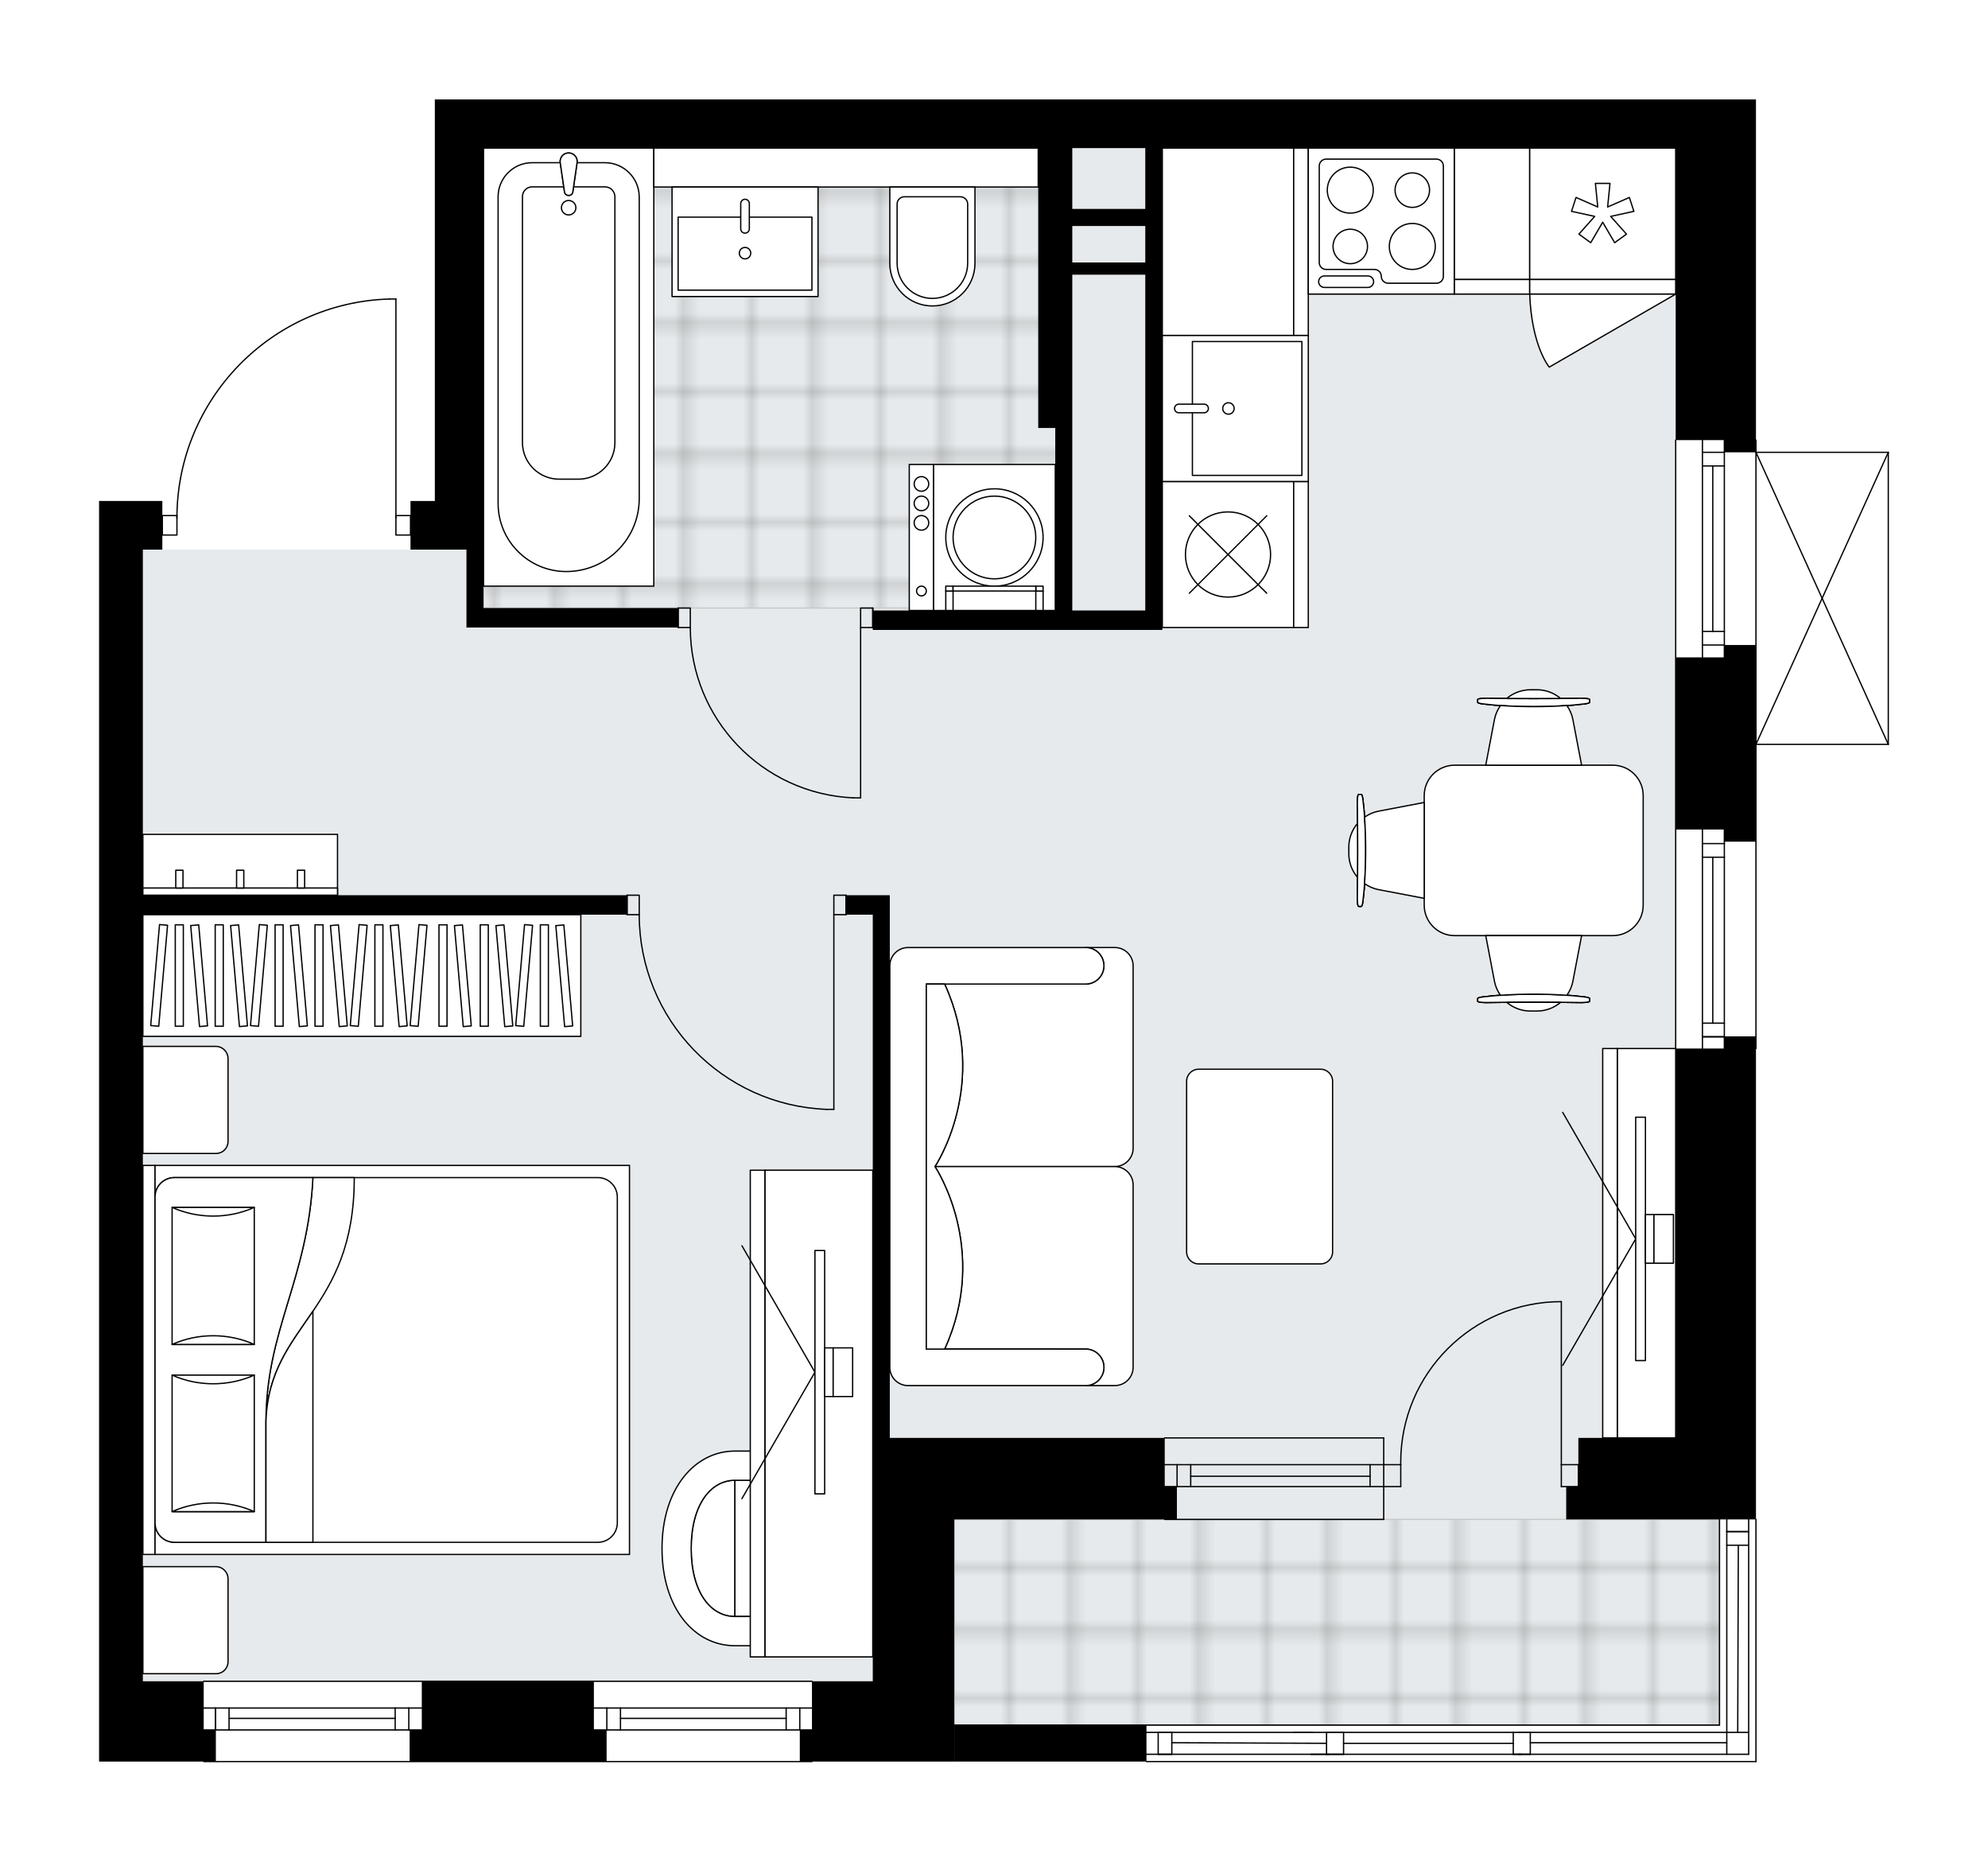 <svg xmlns="http://www.w3.org/2000/svg" xmlns:xlink="http://www.w3.org/1999/xlink" height="1872.44px" id="Layer_1" style="enable-background:new 0 0 2000 1872.44;" version="1.1" viewBox="0 0 2000 1872.44" width="2000px" x="0px" y="0px" xml:space="preserve">
<style type="text/css">
	.st0{fill:none;}
	.st1{opacity:0.25;fill:none;stroke:#070606;stroke-width:0.4;stroke-miterlimit:10;}
	.st2{fill:#FFFFFF;}
	.st3{fill:#E7EAEC;}
	.st4{fill:url(#SVGID_1_);stroke:#C8C8C8;stroke-width:1.3;stroke-miterlimit:10;}
	
		.st5{fill:url(#SVGID_00000081631427042340520570000007780178435570563206_);stroke:#C8C8C8;stroke-width:1.3;stroke-miterlimit:10;}
	.st6{fill:none;stroke:#000000;stroke-width:1.3;stroke-linecap:round;stroke-linejoin:round;stroke-miterlimit:10;}
	.st7{fill:#FFFFFF;stroke:#000000;stroke-width:1.3;stroke-linecap:round;stroke-linejoin:round;stroke-miterlimit:10;}
	.st8{fill:none;stroke:#000000;stroke-width:1.3;stroke-linecap:round;stroke-linejoin:round;}
	
		.st9{fill:none;stroke:#000000;stroke-width:1.3;stroke-linecap:round;stroke-linejoin:round;stroke-dasharray:9.931,9.931,0,0,0,0;}
	
		.st10{fill:none;stroke:#000000;stroke-width:1.3;stroke-linecap:round;stroke-linejoin:round;stroke-dasharray:10.272,10.272,0,0,0,0;}
	.st11{font-family: 'Arial-BoldMT','Arial'; font-weight:bold;}
	.st12{font-size:128.291px;}
	.st13{font-size:108.554px;}
	.st14{font-family: 'ArialMT','Arial';}
	.st15{font-size:40px;}
</style>
<pattern height="14.57" id="New_Pattern_Swatch_2" patternUnits="userSpaceOnUse" style="overflow:visible;" viewBox="7.49 -22.06 14.57 14.57" width="14.57" x="-0.23" y="-63.86">
	<g>
		<rect class="st0" height="14.57" width="14.57" x="7.49" y="-22.06" />
		<g>
			<rect class="st1" height="7.29" width="7.29" x="14.77" y="-7.49" />
		</g>
		<g>
			<rect class="st1" height="7.29" width="7.29" x="0.2" y="-7.49" />
		</g>
		<g>
			<rect class="st1" height="7.29" width="7.29" x="22.06" y="-14.77" />
		</g>
		<g>
			<rect class="st1" height="7.29" width="7.29" x="7.49" y="-14.77" />
			<rect class="st1" height="7.29" width="7.29" x="14.77" y="-22.06" />
		</g>
		<g>
			<rect class="st1" height="7.29" width="7.29" x="0.2" y="-22.06" />
		</g>
		<g>
			<rect class="st1" height="7.29" width="7.29" x="22.06" y="-29.35" />
		</g>
		<g>
			<rect class="st1" height="7.29" width="7.29" x="7.49" y="-29.35" />
		</g>
	</g>
</pattern>
<path class="st2" d="M1900.33,454.92v293.73c0,0.03-0.01,0.07-0.02,0.1c-0.01,0.05-0.01,0.1-0.03,0.14  c-0.02,0.04-0.04,0.07-0.07,0.11c-0.02,0.04-0.04,0.07-0.07,0.1c-0.03,0.04-0.08,0.06-0.12,0.09c-0.03,0.02-0.05,0.04-0.08,0.06  c0,0-0.01,0-0.01,0c-0.07,0.03-0.15,0.04-0.23,0.05c-0.01,0-0.02,0.01-0.03,0.01c0,0,0,0,0,0h-132.46v305.31  c0,0.36-0.29,0.65-0.65,0.65v390.98v81.35c0.36,0,0.65,0.29,0.65,0.65v243.55c0,0.36-0.29,0.65-0.65,0.65c0,0,0,0,0,0h-613.18  c-0.36,0-0.65-0.29-0.65-0.65H960.05H817.51c0,0.36-0.29,0.65-0.65,0.65H204.93c-0.36,0-0.65-0.29-0.65-0.65H99.67v-75.88v-4.9  v-582.56V552.83v-48.95h63.64v14.04h0h14.07c0.79-56.65,22.87-110.12,62.41-150.85c40.27-41.48,94.27-65.26,152.06-66.97  c0,0,0.01,0,0.01,0c0,0,0.01,0,0.01,0h6.42c0.36,0,0.65,0.29,0.65,0.65v217.17h14.04v-14.04h24.48V148.95V100h1248.33h80.77v342.03  c0.36,0,0.65,0.29,0.65,0.65v11.59h132.46c0,0,0.01,0,0.01,0c0.04,0,0.08,0.02,0.13,0.03c0.04,0.01,0.09,0.01,0.12,0.03  c0,0,0.01,0,0.01,0c0.03,0.01,0.05,0.04,0.08,0.06c0.04,0.03,0.09,0.05,0.12,0.09c0.03,0.03,0.05,0.07,0.07,0.1  c0.02,0.04,0.05,0.07,0.07,0.11c0.02,0.04,0.02,0.09,0.03,0.14C1900.31,454.85,1900.33,454.88,1900.33,454.92z" id="background" />
<g id="floor">
	<polygon class="st3" points="1685.79,1446.24 1685.79,552.83 1685.79,148.95 486.41,148.95 486.41,552.83 143.74,552.83    143.74,1691.01 486.41,1691.01 878.05,1691.01 878.05,1735.07 1729.85,1735.07 1729.85,1446.24  " />
	<pattern id="SVGID_1_" patternTransform="matrix(8.635 0 0 8.761 54575.617 40837.707)" xlink:href="#New_Pattern_Swatch_2">
	</pattern>
	<polygon class="st4" points="1073.86,448.27 1073.86,148.95 486.41,148.95 486.41,611.57 1073.86,611.57 1073.86,448.27  " />
	
		<pattern id="SVGID_00000085952399080347665690000013402337756122330559_" patternTransform="matrix(8.635 0 0 8.761 54575.617 40837.707)" xlink:href="#New_Pattern_Swatch_2">
	</pattern>
	
		<rect height="206.83" style="fill:url(#SVGID_00000085952399080347665690000013402337756122330559_);stroke:#C8C8C8;stroke-width:1.3;stroke-miterlimit:10;" width="769.81" x="960.05" y="1528.24" />
	<g id="LINE_00000160180664937261038090000017912210226611181962_">
		<line class="st6" x1="1685.79" x2="1685.79" y1="1054.61" y2="442.68" />
	</g>
	<g id="LINE_00000126287967129980408600000009183329096355024568_">
		<line class="st6" x1="1712.72" x2="1734.75" y1="1042.81" y2="1042.81" />
	</g>
	<g id="LINE_00000143597491285242753220000008895273936608870057_">
		<line class="st6" x1="1712.72" x2="1734.75" y1="454.92" y2="454.92" />
	</g>
	<g id="LINE_00000109713348985919330070000002751723240295136148_">
		<line class="st6" x1="1723.12" x2="1723.12" y1="862.19" y2="1029.1" />
	</g>
	<g id="LINE_00000041260774706788288800000016580520190748619907_">
		<line class="st6" x1="1723.12" x2="1723.12" y1="468.63" y2="635.03" />
	</g>
	<g id="LINE_00000026879651539975694330000009940639399984669351_">
		<line class="st6" x1="1734.75" x2="1712.72" y1="468.63" y2="468.63" />
	</g>
	<g id="LINE_00000101791565636815016460000005904209885594941580_">
		<line class="st6" x1="1712.72" x2="1734.75" y1="1042.81" y2="1042.81" />
	</g>
	<g id="LINE_00000066474324360994007910000015635898086038482334_">
		<line class="st6" x1="1734.75" x2="1712.72" y1="1029.1" y2="1029.1" />
	</g>
	<g id="LINE_00000101801301578308090250000004454786936620721044_">
		<line class="st6" x1="1712.72" x2="1734.75" y1="848.48" y2="848.48" />
	</g>
	<g id="LINE_00000110465253093057944110000010340876923119382445_">
		<line class="st6" x1="1734.75" x2="1734.75" y1="848.48" y2="862.19" />
	</g>
	<g id="LINE_00000023998366680998298160000004134082241507994026_">
		<line class="st6" x1="1734.75" x2="1712.72" y1="862.19" y2="862.19" />
	</g>
	<g id="LINE_00000029753821049302820200000003897345314486145177_">
		<line class="st6" x1="1712.72" x2="1712.72" y1="862.19" y2="848.48" />
	</g>
	<g id="LINE_00000057867281744115144190000014696102492275826862_">
		<line class="st6" x1="1766.57" x2="1766.57" y1="442.68" y2="1054.61" />
	</g>
	<g id="LINE_00000176731018224679017330000000960325151527725746_">
		<line class="st6" x1="1712.72" x2="1734.75" y1="635.03" y2="635.03" />
	</g>
	<g id="LINE_00000049926269563337778680000016876172249338761097_">
		<line class="st6" x1="1734.75" x2="1734.75" y1="635.03" y2="648.73" />
	</g>
	<g id="LINE_00000083082720247340868390000001645453149531308447_">
		<line class="st6" x1="1734.75" x2="1712.72" y1="648.73" y2="648.73" />
	</g>
	<g id="LINE_00000000201996059480930560000003382360725122759554_">
		<line class="st6" x1="1712.72" x2="1712.72" y1="648.73" y2="635.03" />
	</g>
	<g id="LWPOLYLINE_00000002363547823893485000000018016439402568231814_">
		<line class="st6" x1="1712.72" x2="1712.72" y1="635.03" y2="442.68" />
	</g>
	<g id="LWPOLYLINE_00000179631136038317557500000016632154829640128418_">
		<line class="st6" x1="1712.72" x2="1712.72" y1="648.73" y2="848.48" />
	</g>
	<g id="LWPOLYLINE_00000170266189773133380410000016931146178902080155_">
		<line class="st6" x1="1712.72" x2="1712.72" y1="862.19" y2="1054.61" />
	</g>
	<g id="LWPOLYLINE_00000002356806437090871420000015193624170335836347_">
		<line class="st6" x1="1734.75" x2="1734.75" y1="635.03" y2="442.68" />
	</g>
	<g id="LWPOLYLINE_00000047032383904957890470000013224016909555359616_">
		<line class="st6" x1="1734.75" x2="1734.75" y1="648.73" y2="848.48" />
	</g>
	<g id="LWPOLYLINE_00000173872905490522569120000011118252068775127963_">
		<line class="st6" x1="1734.75" x2="1734.75" y1="862.19" y2="1054.61" />
	</g>
	<g id="LINE_00000179629945674606830370000016218934167408157070_">
		<line class="st6" x1="204.93" x2="816.86" y1="1691.01" y2="1691.01" />
	</g>
	<g id="LINE_00000082346667995946445780000007576046178318466215_">
		<line class="st6" x1="216.73" x2="216.73" y1="1717.94" y2="1739.97" />
	</g>
	<g id="LINE_00000183970460781335447630000002444046546317062289_">
		<line class="st6" x1="804.62" x2="804.62" y1="1717.94" y2="1739.97" />
	</g>
	<g id="LINE_00000089537052437585447750000014856968947606322620_">
		<line class="st6" x1="397.56" x2="230.44" y1="1728.34" y2="1728.34" />
	</g>
	<g id="LINE_00000059275823407911849720000004946009408361077181_">
		<line class="st6" x1="790.91" x2="624.22" y1="1728.34" y2="1728.34" />
	</g>
	<g id="LINE_00000138572890232565022120000001178877925528155032_">
		<line class="st6" x1="790.91" x2="790.91" y1="1739.97" y2="1717.94" />
	</g>
	<g id="LINE_00000125582512774963098770000016963319632573821616_">
		<line class="st6" x1="216.73" x2="216.73" y1="1717.94" y2="1739.97" />
	</g>
	<g id="LINE_00000024719537484710912530000010937411676266440866_">
		<line class="st6" x1="230.44" x2="230.44" y1="1739.97" y2="1717.94" />
	</g>
	<g id="LINE_00000066496036876499953760000014365465838084581794_">
		<line class="st6" x1="411.27" x2="411.27" y1="1717.94" y2="1739.97" />
	</g>
	<g id="LINE_00000016756689797777133960000008774220391230268288_">
		<line class="st6" x1="411.27" x2="397.56" y1="1739.97" y2="1739.97" />
	</g>
	<g id="LINE_00000130620323536562757280000009587373794255331258_">
		<line class="st6" x1="397.56" x2="397.56" y1="1739.97" y2="1717.94" />
	</g>
	<g id="LINE_00000165207461124553996490000002522938509099504283_">
		<line class="st6" x1="397.56" x2="411.27" y1="1717.94" y2="1717.94" />
	</g>
	<g id="LINE_00000036950861208783474130000000385730837520690326_">
		<line class="st6" x1="816.86" x2="204.93" y1="1771.79" y2="1771.79" />
	</g>
	<g id="LINE_00000054232871267004704480000017365715582939066559_">
		<line class="st6" x1="624.22" x2="624.22" y1="1717.94" y2="1739.97" />
	</g>
	<g id="LINE_00000003078154676446547620000001743360917041324700_">
		<line class="st6" x1="624.22" x2="610.51" y1="1739.97" y2="1739.97" />
	</g>
	<g id="LINE_00000090285746670767566110000003548199336900814982_">
		<line class="st6" x1="610.51" x2="610.51" y1="1739.97" y2="1717.94" />
	</g>
	<g id="LINE_00000155851066127402618940000011208844258604634806_">
		<line class="st6" x1="610.51" x2="624.22" y1="1717.94" y2="1717.94" />
	</g>
	<g id="LWPOLYLINE_00000082362160438925129290000006512931803287839166_">
		<line class="st6" x1="624.22" x2="816.86" y1="1717.94" y2="1717.94" />
	</g>
	<g id="LWPOLYLINE_00000057854429758571250240000010596636849491945350_">
		<line class="st6" x1="610.51" x2="411.27" y1="1717.94" y2="1717.94" />
	</g>
	<g id="LWPOLYLINE_00000122682774386750888610000011084467137757689006_">
		<line class="st6" x1="397.56" x2="204.93" y1="1717.94" y2="1717.94" />
	</g>
	<g id="LWPOLYLINE_00000107573785022227329510000013227508823411814063_">
		<line class="st6" x1="624.22" x2="816.86" y1="1739.97" y2="1739.97" />
	</g>
	<g id="LWPOLYLINE_00000180368432055655486710000004791449222574708623_">
		<line class="st6" x1="610.51" x2="411.27" y1="1739.97" y2="1739.97" />
	</g>
	<g id="LWPOLYLINE_00000178910399961256859300000003949175181822883242_">
		<line class="st6" x1="397.56" x2="204.93" y1="1739.97" y2="1739.97" />
	</g>
	<g id="LINE_00000131368676867738333670000007748998404723105179_">
		<line class="st6" x1="960.05" x2="1729.85" y1="1735.07" y2="1735.07" />
	</g>
	<g id="LINE_00000036226584729834984250000012664082808725876920_">
		<line class="st6" x1="1334.55" x2="1178.89" y1="1753.43" y2="1752.82" />
	</g>
	<g id="LINE_00000168078347290125940280000014801783453956873906_">
		<line class="st6" x1="1737.2" x2="1539.54" y1="1752.82" y2="1752.82" />
	</g>
	<g id="LINE_00000164513112749005019660000010826741599588349370_">
		<line class="st6" x1="1351.68" x2="1351.68" y1="1742.42" y2="1764.45" />
	</g>
	<g id="LINE_00000027601305827688490360000003514062360373530023_">
		<line class="st6" x1="1351.68" x2="1334.55" y1="1764.45" y2="1764.45" />
	</g>
	<g id="LINE_00000173125020736466240220000015483243945347113382_">
		<line class="st6" x1="1334.55" x2="1334.55" y1="1764.45" y2="1742.42" />
	</g>
	<g id="LINE_00000089572580149567601650000001735077409642122415_">
		<line class="st6" x1="1334.55" x2="1351.68" y1="1742.42" y2="1742.42" />
	</g>
	<g id="LINE_00000153696053213281199680000006027484654991160722_">
		<line class="st6" x1="1766.57" x2="1153.38" y1="1771.79" y2="1771.79" />
	</g>
	<g id="LINE_00000110445473651715041880000011632206033324457352_">
		<line class="st6" x1="1539.54" x2="1539.54" y1="1742.42" y2="1764.45" />
	</g>
	<g id="LINE_00000095325514537785932860000001747208834521429121_">
		<line class="st6" x1="1539.54" x2="1522.41" y1="1764.45" y2="1764.45" />
	</g>
	<g id="LINE_00000098180260833663585810000002858126240536756632_">
		<line class="st6" x1="1522.41" x2="1522.41" y1="1764.45" y2="1742.42" />
	</g>
	<g id="LINE_00000090291512672771521210000010387105252455568568_">
		<line class="st6" x1="1522.41" x2="1539.54" y1="1742.42" y2="1742.42" />
	</g>
	<g id="LINE_00000075853936706594175130000014574790819432809894_">
		<line class="st6" x1="1522.41" x2="1351.68" y1="1753.43" y2="1753.43" />
	</g>
	<g id="LWPOLYLINE_00000138553609502547750350000004876153523162615226_">
		<line class="st6" x1="1527.92" x2="1759.23" y1="1742.42" y2="1742.42" />
	</g>
	<g id="LWPOLYLINE_00000118356739153823497570000013207619559018997905_">
		<line class="st6" x1="1522.41" x2="1301.5" y1="1742.42" y2="1742.42" />
	</g>
	<g id="LWPOLYLINE_00000035524636376636059540000002911862536962014629_">
		<line class="st6" x1="1320" x2="978.55" y1="1742.42" y2="1742.42" />
	</g>
	<g id="LWPOLYLINE_00000049932159244992437410000018127725166931628933_">
		<line class="st6" x1="1527.92" x2="1759.23" y1="1764.45" y2="1764.45" />
	</g>
	<g id="LWPOLYLINE_00000041282686750727093360000015958997624052104603_">
		<line class="st6" x1="1530.98" x2="1318.64" y1="1764.45" y2="1764.45" />
	</g>
	<g id="LWPOLYLINE_00000005989704059185315510000017922433491851817371_">
		<line class="st6" x1="1337.14" x2="978.55" y1="1764.45" y2="1764.45" />
	</g>
	<g id="LINE_00000174600832605621710170000010600779763215171245_">
		<line class="st6" x1="1178.89" x2="1178.89" y1="1742.42" y2="1764.45" />
	</g>
	<g id="LINE_00000026847566809951135360000002559187646387004569_">
		<line class="st6" x1="1178.89" x2="1165.18" y1="1764.45" y2="1764.45" />
	</g>
	<g id="LINE_00000180336809783340951350000006268567403276607904_">
		<line class="st6" x1="1165.18" x2="1165.18" y1="1764.45" y2="1742.42" />
	</g>
	<g id="LINE_00000022547344097481108640000013239591677587888768_">
		<line class="st6" x1="1165.18" x2="1178.89" y1="1742.42" y2="1742.42" />
	</g>
	<g id="LINE_00000005257022024277532510000015178604991872231320_">
		<line class="st6" x1="1766.57" x2="1766.57" y1="1528.24" y2="1771.79" />
	</g>
	<g id="LINE_00000123435060529495541290000006008176588438822555_">
		<line class="st6" x1="1737.2" x2="1737.2" y1="1764.45" y2="1528.24" />
	</g>
	<g id="LINE_00000133524492681375870660000018073853224859235464_">
		<line class="st6" x1="1759.23" x2="1737.2" y1="1540.48" y2="1540.48" />
	</g>
	<g id="LINE_00000162333305161298674330000001657974412895355569_">
		<line class="st6" x1="1759.23" x2="1759.23" y1="1764.45" y2="1528.24" />
	</g>
	<g id="LINE_00000093135642238360338770000017752873282619064460_">
		<line class="st6" x1="1748.21" x2="1748.82" y1="1742.42" y2="1554.19" />
	</g>
	<g id="LINE_00000101082180097803128590000004661342610862411711_">
		<line class="st6" x1="1759.23" x2="1737.2" y1="1540.48" y2="1540.48" />
	</g>
	<g id="LINE_00000158729637552130649490000016877634073072301201_">
		<line class="st6" x1="1737.2" x2="1759.23" y1="1554.19" y2="1554.19" />
	</g>
	<g id="LINE_00000111176184781197167210000016275422046489847999_">
		<line class="st6" x1="1729.85" x2="1729.85" y1="1735.07" y2="1528.24" />
	</g>
	<g id="LINE_00000017475416351921778310000002035426387766144642_">
		<line class="st6" x1="1392.07" x2="1171.77" y1="1473.17" y2="1473.17" />
	</g>
	<g id="LINE_00000110433423485831014800000004232310544647687828_">
		<line class="st6" x1="1392.07" x2="1171.77" y1="1495.2" y2="1495.2" />
	</g>
	<g id="LINE_00000026860278821863911880000011022624414471744913_">
		<line class="st6" x1="1378.36" x2="1197.89" y1="1484.79" y2="1484.79" />
	</g>
	<g id="LINE_00000150783317927223687020000008099921855723146395_">
		<line class="st6" x1="1184.19" x2="1184.19" y1="1473.17" y2="1495.2" />
	</g>
	<g id="LINE_00000164503300646742066410000008732741354899183255_">
		<line class="st6" x1="1378.36" x2="1378.36" y1="1473.17" y2="1495.2" />
	</g>
	<g id="LINE_00000051366433220344048000000002986845843036229027_">
		<line class="st6" x1="1392.07" x2="1171.77" y1="1446.24" y2="1446.24" />
	</g>
	<g id="LINE_00000177444168612700714920000014712394744016290198_">
		<line class="st6" x1="1171.77" x2="1392.07" y1="1528.24" y2="1528.24" />
	</g>
	<g id="LINE_00000063627186876319973700000000116213077116849548_">
		<line class="st6" x1="1197.89" x2="1197.89" y1="1473.15" y2="1495.18" />
	</g>
	<g id="LINE_00000080174631665095981610000003770251098782186173_">
		<line class="st6" x1="1392.07" x2="1392.07" y1="1446.24" y2="1528.24" />
	</g>
	<g id="LINE_00000179634550333356046920000001843782434180772766_">
		<line class="st6" x1="1899.68" x2="1899.68" y1="454.92" y2="748.64" />
	</g>
	<g id="LINE_00000034072276085852184990000006329333825631500968_">
		<line class="st6" x1="1899.68" x2="1766.57" y1="748.64" y2="748.64" />
	</g>
	<g id="LINE_00000057830900314427602970000012259488253161361309_">
		<line class="st6" x1="1766.57" x2="1899.68" y1="454.92" y2="454.92" />
	</g>
	<g id="LWPOLYLINE_00000109023988125204456680000017537042292332256384_">
		<line class="st6" x1="1766.57" x2="1899.68" y1="748.64" y2="454.92" />
	</g>
	<g id="LWPOLYLINE_00000102517813412797678060000011122970701596847528_">
		<line class="st6" x1="1766.57" x2="1899.68" y1="454.92" y2="748.64" />
	</g>
	<g id="LWPOLYLINE_00000106863528040963094290000016215936904498025363_">
		<rect class="st6" height="19.58" width="12.24" x="838.88" y="900.4" />
	</g>
	<g id="LWPOLYLINE_00000023962085211748479260000012878400020076653996_">
		<rect class="st6" height="19.58" width="12.24" x="630.83" y="900.4" />
	</g>
	<g id="LINE_00000156581462338087518410000007347618727922228912_">
		<line class="st6" x1="851.12" x2="851.12" y1="919.98" y2="900.4" />
	</g>
	<g id="LINE_00000008117606313038737030000016222645017189885858_">
		<line class="st6" x1="630.83" x2="630.83" y1="919.98" y2="900.4" />
	</g>
	<g id="LINE_00000136389739621943664710000018310493093823746443_">
		<line class="st6" x1="838.88" x2="838.88" y1="919.98" y2="1115.8" />
	</g>
	<g id="LINE_00000124131029635545102360000004062892328286471833_">
		<line class="st6" x1="831.54" x2="838.88" y1="1115.8" y2="1115.8" />
	</g>
	<g id="ARC_00000175311185012593366630000002579984353999761290_">
		<path class="st6" d="M831.54,1115.8c-105.21-4.08-188.42-90.53-188.47-195.82" />
	</g>
	<g id="LWPOLYLINE_00000029009568658290210930000004330087283366058930_">
		<rect class="st6" height="19.58" width="12.24" x="865.81" y="611.57" />
	</g>
	<g id="LWPOLYLINE_00000178201555882398013720000011355288066886609588_">
		<rect class="st6" height="19.58" width="12.24" x="682.23" y="611.57" />
	</g>
	<g id="LINE_00000109717631385611757990000004590637899925586613_">
		<line class="st6" x1="878.05" x2="878.05" y1="631.15" y2="611.57" />
	</g>
	<g id="LINE_00000131330340723266960900000000233675439575110054_">
		<line class="st6" x1="682.23" x2="682.23" y1="631.15" y2="611.57" />
	</g>
	<g id="LINE_00000049213705384651690150000000048177164315412899_">
		<line class="st6" x1="865.81" x2="865.81" y1="631.15" y2="802.49" />
	</g>
	<g id="ARC_00000179648245409269624590000007775841677642762891_">
		<path class="st6" d="M858.47,802.49c-91.68-4.08-163.94-79.56-164-171.34" />
	</g>
	<g id="LINE_00000021822850247919186050000011243430530489592240_">
		<line class="st6" x1="865.81" x2="858.47" y1="802.49" y2="802.49" />
	</g>
	<g id="LWPOLYLINE_00000008150386356235906810000013183646336121464993_">
		<rect class="st6" height="19.58" width="14.69" x="163.32" y="518.56" />
	</g>
	<g id="LWPOLYLINE_00000065755235665387021270000016397544353083260572_">
		<rect class="st6" height="19.58" width="14.69" x="398.3" y="518.56" />
	</g>
	<g id="LWPOLYLINE_00000127745270909972330170000001235446716871924885_">
		<path class="st6" d="M391.88,300.74C272.75,304.26,178.01,401.85,178,521.03" />
	</g>
	<g id="LINE_00000126298077258337185950000014254554402368690853_">
		<line class="st6" x1="398.3" x2="398.3" y1="521.03" y2="300.74" />
	</g>
	<g id="LINE_00000096759198847049347510000011217318176017315973_">
		<line class="st6" x1="398.3" x2="391.88" y1="300.74" y2="300.74" />
	</g>
	<g id="ARC_00000000184744661828352270000003527243227007777727_">
		<path class="st6" d="M1409.2,1473.17c-0.01-0.8-0.02-1.6-0.02-2.4c-0.01-89.24,72.33-161.59,161.57-161.59" />
	</g>
	<g id="LINE_00000176750573169878701030000017697817664113956499_">
		<line class="st6" x1="1570.75" x2="1570.75" y1="1473.17" y2="1309.17" />
	</g>
	<g id="LINE_00000083805265792792815840000014907473157033833344_">
		<line class="st6" x1="1392.07" x2="1409.2" y1="1473.17" y2="1473.17" />
	</g>
	<g id="LINE_00000081621202286241221720000011821958323983740339_">
		<line class="st6" x1="1409.2" x2="1409.2" y1="1473.17" y2="1495.2" />
	</g>
	<g id="LINE_00000167361264720446558730000007772800642475755930_">
		<line class="st6" x1="1409.2" x2="1392.07" y1="1495.2" y2="1495.2" />
	</g>
	<g id="LINE_00000013174039035783573800000003459509925392096189_">
		<line class="st6" x1="1587.89" x2="1570.75" y1="1495.2" y2="1495.2" />
	</g>
	<g id="LINE_00000076578444698302342740000010887461049428288170_">
		<line class="st6" x1="1570.75" x2="1570.75" y1="1495.2" y2="1473.17" />
	</g>
	<g id="LINE_00000124154547109499903800000010488115041376063640_">
		<line class="st6" x1="1570.75" x2="1587.89" y1="1473.17" y2="1473.17" />
	</g>
	<g id="LINE_00000127739338543077076120000001967565028008894594_">
		<line class="st6" x1="1587.89" x2="1587.89" y1="1495.2" y2="1473.17" />
	</g>
	<g>
		<polygon points="1734.75,1054.61 1685.79,1054.61 1685.79,1446.24 1587.89,1446.24 1587.89,1495.2 1575.65,1495.2     1575.65,1528.24 1587.89,1528.24 1766.57,1528.24 1766.57,1446.24 1766.57,1054.61 1766.57,1042.37 1734.75,1042.37   " />
		<path d="M1685.79,100H437.46v48.95v354.92h-24.48v48.95h24.48h31.82v78.33h17.13h195.82v-19.58H486.41v-58.75V148.95h558.08    v281.49h17.13v183.58H878.05v19.58h274.14h17.13V148.95h516.47v293.73h48.95v12.24h31.82v-12.24V100H1685.79z M1152.19,614.02    h-73.43V430.44V276.24h73.43V614.02z M1152.19,264h-73.43v-36.72h73.43V264z M1152.19,210.15h-73.43v-61.19h73.43V210.15z" />
		<polygon points="143.73,552.83 163.32,552.83 163.32,503.87 99.67,503.87 99.67,552.83 99.67,1108.46 99.67,1691.01     99.67,1695.91 99.67,1771.79 204.93,1771.79 217.17,1771.79 217.17,1739.97 204.93,1739.97 204.93,1695.91 204.93,1691.01     143.73,1691.01 143.73,1108.46 143.73,919.98 630.83,919.98 630.83,900.4 143.73,900.4   " />
		<polygon points="1171.77,1446.24 960.05,1446.24 895.18,1446.24 895.18,900.4 878.05,900.4 851.12,900.4 851.12,919.98     878.05,919.98 878.05,1446.24 878.05,1691.01 816.86,1691.01 816.86,1739.97 804.62,1739.97 804.62,1771.79 816.86,1771.79     960.05,1771.79 960.05,1691.01 960.05,1528.24 1171.77,1528.24 1184.01,1528.24 1184.01,1495.2 1171.77,1495.2   " />
	</g>
	<rect height="197.82" width="31.82" x="1734.75" y="648.73" />
	<rect height="173.14" width="48.95" x="1685.79" y="661.18" />
	<rect height="36.72" width="193.34" x="960.05" y="1735.07" />
	<rect height="31.82" width="198.18" x="412.09" y="1739.97" />
	<rect height="48.95" width="173.14" x="424.33" y="1691.01" />
</g>
<g id="mebel">
	<g>
		<path class="st7" d="M229.41,1671.41v-83.45c0-6.76-5.48-12.24-12.24-12.24h-73.43v107.7h73.66    C224.03,1683.42,229.41,1678.04,229.41,1671.41z" />
		<path class="st7" d="M229.41,1148.15v-83.45c0-6.76-5.48-12.24-12.24-12.24h-73.43v107.7h73.66    C224.03,1160.16,229.41,1154.79,229.41,1148.15z" />
		<g>
			
				<rect class="st7" height="12.24" transform="matrix(4.503781e-11 -1 1 4.503781e-11 -1217.971 1517.687)" width="391.3" x="-45.79" y="1361.71" />
			
				<rect class="st7" height="477.3" transform="matrix(4.495877e-11 -1 1 4.495877e-11 -973.199 1762.458)" width="391.3" x="198.98" y="1129.18" />
			<path class="st7" d="M155.98,1531.66V1204c0-10.81,8.77-19.58,19.58-19.58h425.9c10.81,0,19.58,8.77,19.58,19.58v327.66     c0,10.81-8.77,19.58-19.58,19.58h-425.9C164.74,1551.24,155.98,1542.47,155.98,1531.66z" />
			<path class="st7" d="M314.78,1184.42c-5.01,102.34-47.18,153.06-47.22,245.22c3.33-98.61,89.02-109.13,88.84-245.22     L314.78,1184.42z" />
			<g>
				<path class="st7" d="M314.78,1184.42c-5.01,102.34-47.18,153.06-47.22,245.22l0,121.6h-92.01c-10.81,0-19.58-8.77-19.58-19.58      V1204c0-10.81,8.77-19.58,19.58-19.58L314.78,1184.42L314.78,1184.42z" />
			</g>
			
				<rect class="st7" height="82.65" transform="matrix(4.529694e-11 -1 1 4.529694e-11 -1237.264 1666.217)" width="137.32" x="145.82" y="1410.41" />
			<path class="st7" d="M255.8,1383.08c-25.96,11.63-56.69,11.63-82.65,0H255.8z" />
			<path class="st7" d="M173.15,1520.4c25.96-11.63,56.69-11.63,82.65,0L173.15,1520.4z" />
			
				<rect class="st7" height="82.65" transform="matrix(4.511642e-11 -1 1 4.511642e-11 -1068.842 1497.794)" width="137.85" x="145.55" y="1241.99" />
			<path class="st7" d="M255.8,1214.39c-25.96,11.67-56.69,11.67-82.65,0H255.8z" />
			<path class="st7" d="M173.15,1352.24c25.96-11.67,56.69-11.67,82.65,0L173.15,1352.24z" />
			<g>
				<path class="st7" d="M267.57,1429.64v121.6h47.22v-232.35C292.51,1351.81,269.27,1379.22,267.57,1429.64z" />
			</g>
		</g>
	</g>
	<g>
		
			<rect class="st7" height="195.82" transform="matrix(-1.836970e-16 1 -1 -1.836970e-16 1111.452 628.158)" width="61.19" x="211.05" y="771.9" />
		
			<rect class="st7" height="195.82" transform="matrix(-1.836970e-16 1 -1 -1.836970e-16 1138.417 655.122)" width="7.26" x="238.02" y="798.86" />
		
			<rect class="st7" height="17.86" transform="matrix(-1 -1.224647e-16 1.224647e-16 -1 360.909 1768.41)" width="7.26" x="176.82" y="875.27" />
		
			<rect class="st7" height="17.86" transform="matrix(-1 -1.224647e-16 1.224647e-16 -1 483.295 1768.41)" width="7.26" x="238.02" y="875.27" />
		
			<rect class="st7" height="17.86" transform="matrix(-1 -1.224647e-16 1.224647e-16 -1 605.68 1768.41)" width="7.26" x="299.21" y="875.27" />
	</g>
	<g>
		
			<rect class="st7" height="440.59" transform="matrix(1.885341e-10 -1 1 1.885341e-10 -617.143 1345.209)" width="122.39" x="302.84" y="760.88" />
		<g>
			
				<rect class="st7" height="8.1" transform="matrix(1.795746e-10 -1 1 1.795746e-10 -800.778 1161.574)" width="101.99" x="129.4" y="977.12" />
			
				<rect class="st7" height="8.1" transform="matrix(1.797265e-10 -1 1 1.797265e-10 -760.618 1201.734)" width="101.99" x="169.56" y="977.12" />
			
				<rect class="st7" height="8.1" transform="matrix(1.794236e-10 -1 1 1.794236e-10 -700.378 1261.974)" width="101.99" x="229.8" y="977.12" />
			
				<rect class="st7" height="8.1" transform="matrix(1.798873e-10 -1 1 1.798873e-10 -660.218 1302.134)" width="101.99" x="269.96" y="977.12" />
			
				<rect class="st7" height="8.1" transform="matrix(1.794236e-10 -1 1 1.794236e-10 -599.977 1362.375)" width="101.99" x="330.2" y="977.12" />
			
				<rect class="st7" height="8.1" transform="matrix(0.087 -0.996 0.996 0.087 -831.097 1055.369)" width="101.99" x="109.32" y="977.12" />
			
				<rect class="st7" height="8.1" transform="matrix(0.087 -0.996 0.996 0.087 -739.447 1155.387)" width="101.99" x="209.72" y="977.12" />
			
				<rect class="st7" height="8.1" transform="matrix(0.087 -0.996 0.996 0.087 -647.797 1255.405)" width="101.99" x="310.12" y="977.12" />
			
				<rect class="st7" height="8.1" transform="matrix(-0.087 -0.996 0.996 -0.087 -759.492 1266.406)" width="101.99" x="149.48" y="977.12" />
			
				<rect class="st7" height="8.1" transform="matrix(-0.087 -0.996 0.996 -0.087 -715.831 1306.414)" width="101.99" x="189.64" y="977.12" />
			
				<rect class="st7" height="8.1" transform="matrix(-0.087 -0.996 0.996 -0.087 -650.341 1366.425)" width="101.99" x="249.88" y="977.12" />
			
				<rect class="st7" height="8.1" transform="matrix(-0.087 -0.996 0.996 -0.087 -606.68 1406.432)" width="101.99" x="290.04" y="977.12" />
			
				<rect class="st7" height="8.1" transform="matrix(0.087 -0.996 0.996 0.087 -592.807 1315.416)" width="101.99" x="370.36" y="977.12" />
			
				<rect class="st7" height="8.1" transform="matrix(-0.087 -0.996 0.996 -0.087 -541.19 1466.443)" width="101.99" x="350.28" y="977.12" />
			
				<rect class="st7" height="8.1" transform="matrix(1.794148e-10 -1 1 1.794148e-10 -535.49 1426.862)" width="101.99" x="394.69" y="977.12" />
			
				<rect class="st7" height="8.1" transform="matrix(1.797265e-10 -1 1 1.797265e-10 -493.977 1468.375)" width="101.99" x="436.21" y="977.12" />
			
				<rect class="st7" height="8.1" transform="matrix(-0.087 -0.996 0.996 -0.087 -471.082 1530.685)" width="101.99" x="414.77" y="977.12" />
			
				<rect class="st7" height="8.1" transform="matrix(1.794236e-10 -1 1 1.794236e-10 -433.508 1528.844)" width="101.99" x="496.67" y="977.12" />
			
				<rect class="st7" height="8.1" transform="matrix(0.087 -0.996 0.996 0.087 -495.837 1421.242)" width="101.99" x="476.59" y="977.12" />
			
				<rect class="st7" height="8.1" transform="matrix(-0.087 -0.996 0.996 -0.087 -425.702 1572.268)" width="101.99" x="456.51" y="977.12" />
			
				<rect class="st7" height="8.1" transform="matrix(-0.087 -0.996 0.996 -0.087 -360.212 1632.279)" width="101.99" x="516.75" y="977.12" />
		</g>
	</g>
	<g>
		
			<rect class="st7" height="132.18" transform="matrix(-1 1.740860e-10 -1.740860e-10 -1 3001.992 430.083)" width="75.88" x="1463.06" y="148.95" />
		
			<rect class="st7" height="14.69" transform="matrix(-1 1.740860e-10 -1.740860e-10 -1 3001.992 576.946)" width="75.88" x="1463.06" y="281.13" />
	</g>
	<g>
		
			<rect class="st7" height="132.18" transform="matrix(3.496740e-11 1 -1 3.496740e-11 1478.604 -992.234)" width="188.46" x="1141.19" y="177.1" />
		
			<rect class="st7" height="14.69" transform="matrix(3.496740e-11 1 -1 3.496740e-11 1552.036 -1065.665)" width="188.46" x="1214.62" y="235.84" />
	</g>
	<g>
		<path class="st7" d="M1092.23,989.74L1092.23,989.74c10.14,0,18.36-8.22,18.36-18.36v0c0-10.14-8.22-18.36-18.36-18.36h0h29.3    c10.18,0,18.43,8.25,18.43,18.43v183.42c0,10.15-8.3,18.45-18.45,18.45l-180.93,0c0,0,55.69-82.79,9.76-183.57H1092.23z" />
		<path class="st7" d="M1092.23,1356.9L1092.23,1356.9c10.14,0,18.36,8.22,18.36,18.36v0c0,10.14-8.22,18.36-18.36,18.36h0h29.3    c10.18,0,18.43-8.25,18.43-18.43v-183.42c0-10.15-8.3-18.45-18.45-18.45l-180.93,0c0,0,55.69,82.79,9.76,183.57H1092.23z" />
		<path class="st7" d="M913.54,953.03h178.68c10.14,0,18.36,8.22,18.36,18.36v0c0,10.14-8.22,18.36-18.36,18.36H931.9v367.16h160.33    c10.14,0,18.36,8.22,18.36,18.36l0,0c0,10.14-8.22,18.36-18.36,18.36H913.54c-10.14,0-18.36-8.22-18.36-18.36V971.39    C895.19,961.29,903.45,953.03,913.54,953.03z" />
		<path class="st7" d="M950.34,1356.9c45.93-100.79-9.76-183.57-9.76-183.57v-0.01c0,0,55.69-82.79,9.76-183.57H931.9v367.16    L950.34,1356.9z" />
	</g>
	<g>
		<path class="st7" d="M1622.51,941.04h-159.1c-16.9,0-30.6-13.7-30.6-30.6V800.23c0-16.9,13.7-30.6,30.6-30.6h159.1    c16.9,0,30.6,13.7,30.6,30.6v110.21C1653.11,927.34,1639.41,941.04,1622.51,941.04z" />
		<g>
			<g id="LINE_00000011014629665548066020000017797340561653015708_">
				<path class="st7" d="M1593.82,707.98c-29.63,3.72-72.16,3.72-101.78,0c-3.42-0.43-5.41-1.07-5.41-1.75v-0.17v-2.42      c0-0.73,3.84-1.32,8.57-1.32c31.74,0.5,63.72,0.5,95.46,0c4.73,0,8.57,0.59,8.57,1.32v2.42v0.17      C1599.22,706.91,1597.24,707.55,1593.82,707.98z" />
			</g>
			<g id="LINE_00000158029721090690568690000011314243654229354937_">
				<path class="st7" d="M1593.82,707.98c-29.63,3.72-72.16,3.72-101.78,0c-3.42-0.43-5.41-1.07-5.41-1.75v-0.17v-2.42      c0-0.73,3.84-1.32,8.57-1.32c31.74,0.5,63.72,0.5,95.46,0c4.73,0,8.57,0.59,8.57,1.32v2.42v0.17      C1599.22,706.91,1597.24,707.55,1593.82,707.98z" />
			</g>
			<g id="LINE_00000010290493299662800410000001063945344624952241_">
				<path class="st7" d="M1593.82,707.98c-29.63,3.72-72.16,3.72-101.78,0c-3.42-0.43-5.41-1.07-5.41-1.75v-0.17v-2.42      c0-0.73,3.84-1.32,8.57-1.32c31.74,0.5,63.72,0.5,95.46,0c4.73,0,8.57,0.59,8.57,1.32v2.42v0.17      C1599.22,706.91,1597.24,707.55,1593.82,707.98z" />
			</g>
			<path class="st7" d="M1569.98,702.48c-6.44-5.45-14.73-8.7-23.68-8.7h-6.75c-8.95,0-17.24,3.25-23.68,8.7     C1533.91,702.64,1551.94,702.64,1569.98,702.48z" />
			<path class="st7" d="M1591.15,769.63l-8.78-46.01c-0.99-5.2-3.15-9.89-6.03-14.01c-21.24,1.5-45.58,1.5-66.82,0     c-2.88,4.13-5.04,8.81-6.03,14.01l-8.78,46.01H1591.15z" />
		</g>
		<g>
			<g id="LINE_00000146495624453284704790000011106055336325563053_">
				<path class="st7" d="M1371.16,804.44c3.72,29.63,3.72,72.16,0,101.78c-0.43,3.42-1.07,5.41-1.75,5.41h-0.17h-2.42      c-0.73,0-1.32-3.84-1.32-8.57c0.5-31.74,0.5-63.72,0-95.46c0-4.73,0.59-8.57,1.32-8.57h2.42h0.17      C1370.09,799.04,1370.73,801.02,1371.16,804.44z" />
			</g>
			<g id="LINE_00000182521904332092226710000007878644671084570001_">
				<path class="st7" d="M1371.16,804.44c3.72,29.63,3.72,72.16,0,101.78c-0.43,3.42-1.07,5.41-1.75,5.41h-0.17h-2.42      c-0.73,0-1.32-3.84-1.32-8.57c0.5-31.74,0.5-63.72,0-95.46c0-4.73,0.59-8.57,1.32-8.57h2.42h0.17      C1370.09,799.04,1370.73,801.02,1371.16,804.44z" />
			</g>
			<g id="LINE_00000109721172652634822990000002224888162288450191_">
				<path class="st7" d="M1371.16,804.44c3.72,29.63,3.72,72.16,0,101.78c-0.43,3.42-1.07,5.41-1.75,5.41h-0.17h-2.42      c-0.73,0-1.32-3.84-1.32-8.57c0.5-31.74,0.5-63.72,0-95.46c0-4.73,0.59-8.57,1.32-8.57h2.42h0.17      C1370.09,799.04,1370.73,801.02,1371.16,804.44z" />
			</g>
			<path class="st7" d="M1365.66,828.28c-5.45,6.44-8.7,14.73-8.7,23.68v6.75c0,8.95,3.25,17.24,8.7,23.68     C1365.82,864.35,1365.82,846.32,1365.66,828.28z" />
			<path class="st7" d="M1432.81,807.11l-46.01,8.78c-5.2,0.99-9.89,3.15-14.01,6.03c1.5,21.24,1.5,45.58,0,66.82     c4.13,2.88,8.81,5.04,14.01,6.03l46.01,8.78V807.11z" />
		</g>
		<g>
			<g id="LINE_00000004542085808977784680000012392979014351577754_">
				<path class="st7" d="M1492.03,1002.69c29.63-3.72,72.16-3.72,101.78,0c3.42,0.43,5.41,1.07,5.41,1.75v0.17v2.42      c0,0.73-3.84,1.32-8.57,1.32c-31.74-0.5-63.72-0.5-95.46,0c-4.73,0-8.57-0.59-8.57-1.32v-2.42v-0.17      C1486.63,1003.76,1488.61,1003.12,1492.03,1002.69z" />
			</g>
			<g id="LINE_00000058559814561278447360000012189596722807940519_">
				<path class="st7" d="M1492.03,1002.69c29.63-3.72,72.16-3.72,101.78,0c3.42,0.43,5.41,1.07,5.41,1.75v0.17v2.42      c0,0.73-3.84,1.32-8.57,1.32c-31.74-0.5-63.72-0.5-95.46,0c-4.73,0-8.57-0.59-8.57-1.32v-2.42v-0.17      C1486.63,1003.76,1488.61,1003.12,1492.03,1002.69z" />
			</g>
			<g id="LINE_00000173145545509676218910000013335487100936573315_">
				<path class="st7" d="M1492.03,1002.69c29.63-3.72,72.16-3.72,101.78,0c3.42,0.43,5.41,1.07,5.41,1.75v0.17v2.42      c0,0.73-3.84,1.32-8.57,1.32c-31.74-0.5-63.72-0.5-95.46,0c-4.73,0-8.57-0.59-8.57-1.32v-2.42v-0.17      C1486.63,1003.76,1488.61,1003.12,1492.03,1002.69z" />
			</g>
			<path class="st7" d="M1515.87,1008.19c6.44,5.45,14.73,8.7,23.68,8.7h6.75c8.95,0,17.24-3.25,23.68-8.7     C1551.94,1008.03,1533.91,1008.03,1515.87,1008.19z" />
			<path class="st7" d="M1494.71,941.04l8.78,46.01c0.99,5.2,3.15,9.89,6.03,14.01c21.24-1.5,45.58-1.5,66.82,0     c2.87-4.13,5.04-8.81,6.03-14.01l8.78-46.01H1494.71z" />
		</g>
	</g>
	<g>
		<g>
			
				<rect class="st7" height="58.75" transform="matrix(5.311113e-11 -1 1 5.311113e-11 406.002 2906.851)" width="391.63" x="1460.61" y="1221.05" />
			
				<rect class="st7" height="14.69" transform="matrix(5.132301e-11 -1 1 5.132301e-11 369.286 2870.135)" width="391.63" x="1423.89" y="1243.08" />
		</g>
		<g>
			<g>
				<g id="LINE_00000168822353679004904700000006715538266349937805_">
					<line class="st7" x1="1645.57" x2="1572.14" y1="1246.06" y2="1373.25" />
				</g>
				<g id="LINE_00000144320233738083942210000017844801531664273027_">
					<line class="st7" x1="1645.57" x2="1572.14" y1="1246.06" y2="1118.87" />
				</g>
			</g>
			<rect class="st7" height="244.77" width="9.79" x="1645.57" y="1123.68" />
			
				<rect class="st7" height="48.95" transform="matrix(-1 -1.224647e-16 1.224647e-16 -1 3319.294 2492.122)" width="8.57" x="1655.36" y="1221.58" />
			<rect class="st7" height="48.95" width="19.58" x="1663.93" y="1221.58" />
		</g>
	</g>
	<g>
		<path class="st7" d="M1340.64,1259.13v-171.61c0-6.68-5.42-12.1-12.1-12.1h-122.66c-6.68,0-12.1,5.42-12.1,12.1v171.61    c0,6.68,5.42,12.1,12.1,12.1h122.66C1335.22,1271.23,1340.64,1265.81,1340.64,1259.13z" />
	</g>
	<g>
		<g>
			<g>
				<path class="st7" d="M861.71,1607.57v-100.41c0-10.11-8.19-18.3-18.3-18.3H739.2v137.02h104.21      C853.52,1625.87,861.71,1617.68,861.71,1607.57z" />
				<path class="st7" d="M739.2,1488.86c-23.78,0-43.87,23.93-43.87,68.54c0,44.61,19.84,68.48,43.87,68.48V1488.86z" />
				<path class="st7" d="M739.2,1655.25c-40.09,0-73.18-37.02-73.18-97.85c0-60.83,33.52-97.91,73.18-97.91h104.15v29.37H739.2      c-23.78,0-43.87,23.93-43.87,68.54c0,44.61,19.84,68.48,43.87,68.48h104.15v29.37H739.2z" />
			</g>
		</g>
		<g>
			
				<rect class="st7" height="108.55" transform="matrix(3.324650e-10 -1 1 3.324650e-10 -597.985 2245.544)" width="489.54" x="579.01" y="1367.49" />
			
				<rect class="st7" height="14.69" transform="matrix(2.163832e-10 -1 1 2.163832e-10 -659.602 2183.927)" width="489.54" x="517.39" y="1414.42" />
		</g>
		<g>
			<g>
				<g id="LINE_00000073705145155566000810000007841613510072899511_">
					<line class="st7" x1="819.85" x2="746.41" y1="1380.15" y2="1507.34" />
				</g>
				<g id="LINE_00000052087869193608854670000014311878800234937013_">
					<line class="st7" x1="819.85" x2="746.41" y1="1380.15" y2="1252.97" />
				</g>
			</g>
			<rect class="st7" height="244.77" width="9.79" x="819.85" y="1257.77" />
			
				<rect class="st7" height="48.95" transform="matrix(-1 -1.681616e-10 1.681616e-10 -1 1667.839 2760.307)" width="8.57" x="829.64" y="1355.68" />
			<rect class="st7" height="48.95" width="19.58" x="838.2" y="1355.68" />
		</g>
	</g>
	<g>
		<rect class="st7" height="440.59" width="171.34" x="486.42" y="148.95" />
		<g id="ARC_00000072245452713143084790000002063990696829274796_">
			<path class="st7" d="M563.63,163.63c-0.12-0.82-0.12-1.65,0-2.47c0.68-4.67,5.02-7.9,9.69-7.22c4.67,0.68,7.9,5.02,7.22,9.69     l-4.36,29.89c-0.41,1.38-1.49,2.46-2.87,2.87c-2.26,0.67-4.64-0.61-5.31-2.87L563.63,163.63z" />
		</g>
		<path class="st7" d="M608.55,163.64h-28.01l-4.36,29.88c-0.41,1.38-1.49,2.46-2.87,2.87c-2.26,0.67-4.64-0.61-5.31-2.87    l-4.36-29.88h-28.26c-18.93,0-34.27,15.34-34.27,34.27v308.36c0,37.88,30.71,68.59,68.59,68.59c40.53,0,73.38-32.85,73.38-73.38    V198.16C643.07,179.09,627.62,163.64,608.55,163.64z" />
		<path class="st7" d="M608.63,187.94H577l-0.81,5.57c-0.41,1.38-1.49,2.46-2.87,2.87c-2.26,0.67-4.64-0.61-5.31-2.87l-0.81-5.57    h-31.81c-5.41,0-9.79,4.38-9.79,9.79v247.28c0,20.4,16.54,36.94,36.94,36.94h19.35c20.28,0,36.72-16.44,36.72-36.72V197.91    C618.6,192.4,614.13,187.94,608.63,187.94z" />
		<g id="ARC_00000023976717376155584350000018152461437304245172_">
			<path class="st7" d="M563.63,163.63c-0.12-0.82-0.12-1.65,0-2.47c0.68-4.67,5.02-7.9,9.69-7.22c4.67,0.68,7.9,5.02,7.22,9.69     l-4.36,29.89c-0.41,1.38-1.49,2.46-2.87,2.87c-2.26,0.67-4.64-0.61-5.31-2.87L563.63,163.63z" />
		</g>
		<circle class="st7" cx="572.09" cy="208.92" r="7.27" />
	</g>
	<g>
		<rect class="st7" height="146.86" width="146.86" x="1316.19" y="148.95" />
		<path class="st7" d="M1327.21,166.97v97.09c0,3.83,3.11,6.94,6.94,6.94h48.55c3.83,0,6.94,3.11,6.94,6.94l0,0    c0,3.83,3.11,6.94,6.94,6.94h48.55c3.83,0,6.94-3.11,6.94-6.94V166.97c0-3.83-3.11-6.94-6.94-6.94h-110.96    C1330.31,160.04,1327.21,163.14,1327.21,166.97z" />
		<path class="st7" d="M1376.13,289.11h-43.75c-3.19,0-5.78-2.59-5.78-5.78l0,0c0-3.19,2.59-5.78,5.78-5.78h43.75    c3.19,0,5.78,2.59,5.78,5.78l0,0C1381.91,286.52,1379.32,289.11,1376.13,289.11z" />
		<circle class="st7" cx="1358.42" cy="191.24" r="23.12" />
		<circle class="st7" cx="1420.83" cy="247.88" r="23.12" />
		<circle class="st7" cx="1358.42" cy="247.88" r="17.34" />
		<circle class="st7" cx="1420.83" cy="191.24" r="17.34" />
	</g>
	<g>
		
			<rect class="st7" height="132.18" transform="matrix(4.479865e-11 1 -1 4.479865e-11 1793.141 -677.698)" width="146.86" x="1161.99" y="491.63" />
		
			<rect class="st7" height="14.69" transform="matrix(4.479865e-11 1 -1 4.479865e-11 1866.572 -751.129)" width="146.86" x="1235.42" y="550.38" />
		<circle class="st7" cx="1235.42" cy="557.72" r="42.83" />
		<line class="st7" x1="1196.48" x2="1274.36" y1="596.66" y2="518.78" />
		<line class="st7" x1="1274.36" x2="1196.48" y1="596.66" y2="518.78" />
	</g>
	<g>
		<rect class="st7" height="132.18" width="146.86" x="1538.94" y="148.95" />
		<rect class="st7" height="14.69" width="146.86" x="1538.94" y="281.13" />
		<polygon class="st7" points="1607.4,208.2 1605.02,184.45 1619.71,184.45 1617.33,208.2 1639.2,198.6 1643.74,212.57     1620.4,217.65 1636.29,235.48 1624.41,244.11 1612.37,223.49 1600.32,244.11 1588.44,235.48 1604.33,217.65 1581,212.57     1585.54,198.6   " />
		<path class="st7" d="M1685.8,295.82l-127.19,73.43c0,0-17.72-20.67-19.68-73.43H1685.8z" />
	</g>
	<g>
		
			<rect class="st7" height="146.86" transform="matrix(4.493187e-11 1 -1 4.493187e-11 1653.616 -831.909)" width="146.87" x="1169.33" y="337.42" />
		
			<rect class="st7" height="110.15" transform="matrix(4.479065e-11 1 -1 4.479065e-11 1665.504 -843.847)" width="134.62" x="1187.36" y="355.75" />
		<path class="st7" d="M1215.68,410.83L1215.68,410.83c0-2.39-1.94-4.33-4.33-4.33h-25.38c-2.39,0-4.33,1.94-4.33,4.33l0,0    c0,2.39,1.94,4.33,4.33,4.33h25.38C1213.75,415.16,1215.68,413.22,1215.68,410.83z" />
		<circle class="st7" cx="1235.85" cy="410.83" r="5.75" />
	</g>
	<g>
		<g>
			
				<rect class="st7" height="24.48" transform="matrix(-4.492247e-11 1 -1 -4.492247e-11 1467.59 -386.415)" width="146.86" x="853.57" y="528.35" />
			
				<rect class="st7" height="122.39" transform="matrix(-4.492247e-11 1 -1 -4.492247e-11 1541.021 -459.846)" width="146.86" x="927" y="479.39" />
			<g id="CIRCLE_00000183944598096885279900000005454829879802392213_">
				<circle class="st7" cx="1000.43" cy="540.59" r="48.95" />
			</g>
			<g id="CIRCLE_00000182500026403783428820000005284119165367356342_">
				<circle class="st7" cx="1000.43" cy="540.59" r="41.61" />
			</g>
			<g id="CIRCLE_00000114792200002037071950000014151452190665248929_">
				<circle class="st7" cx="927" cy="594.44" r="4.9" />
			</g>
			<g id="CIRCLE_00000056397150916088294370000000441157697335788210_">
				<circle class="st7" cx="927" cy="525.9" r="7.34" />
			</g>
			<g id="CIRCLE_00000056428443748397549760000004717950154732583073_">
				<circle class="st7" cx="927" cy="506.32" r="7.34" />
			</g>
			<g id="CIRCLE_00000013188855601016883160000003071537778016573602_">
				<circle class="st7" cx="927" cy="486.74" r="7.34" />
			</g>
		</g>
		<g>
			
				<rect class="st7" height="19.58" transform="matrix(-1 -8.347913e-11 8.347913e-11 -1 2091.433 1208.456)" width="7.34" x="1042.04" y="594.44" />
			
				<rect class="st7" height="4.9" transform="matrix(-1 -8.347913e-11 8.347913e-11 -1 2091.433 1183.979)" width="7.34" x="1042.04" y="589.54" />
			
				<rect class="st7" height="19.58" transform="matrix(-1 -8.149760e-11 8.149760e-11 -1 1910.302 1208.456)" width="7.34" x="951.48" y="594.44" />
			
				<rect class="st7" height="4.9" transform="matrix(-1 -8.149760e-11 8.149760e-11 -1 1910.302 1183.979)" width="7.34" x="951.48" y="589.54" />
			<rect class="st7" height="4.9" width="83.22" x="958.82" y="589.54" />
		</g>
	</g>
	<g>
		<rect class="st7" height="39.16" width="386.73" x="657.76" y="148.95" />
		<g>
			<path class="st7" d="M938.02,307.73L938.02,307.73c-23.66,0-42.84-19.18-42.84-42.83v-76.78h85.67v76.78     C980.86,288.55,961.68,307.73,938.02,307.73z" />
			<path class="st7" d="M938.02,300.13L938.02,300.13c-19.6,0-35.49-15.89-35.49-35.49v-59.39c0-4.06,3.29-7.34,7.34-7.34h56.3     c4.06,0,7.34,3.29,7.34,7.34v59.39C973.51,284.24,957.62,300.13,938.02,300.13z" />
		</g>
		<g>
			<rect class="st7" height="110.15" width="146.87" x="676.11" y="188.12" />
			<rect class="st7" height="73.43" width="134.62" x="682.21" y="218.39" />
			<path class="st7" d="M749.52,234.47L749.52,234.47c-2.39,0-4.33-1.94-4.33-4.33v-25.38c0-2.39,1.94-4.33,4.33-4.33l0,0     c2.39,0,4.33,1.94,4.33,4.33v25.38C753.85,232.53,751.91,234.47,749.52,234.47z" />
			<circle class="st7" cx="749.52" cy="254.63" r="5.75" />
		</g>
	</g>
</g>
</svg>